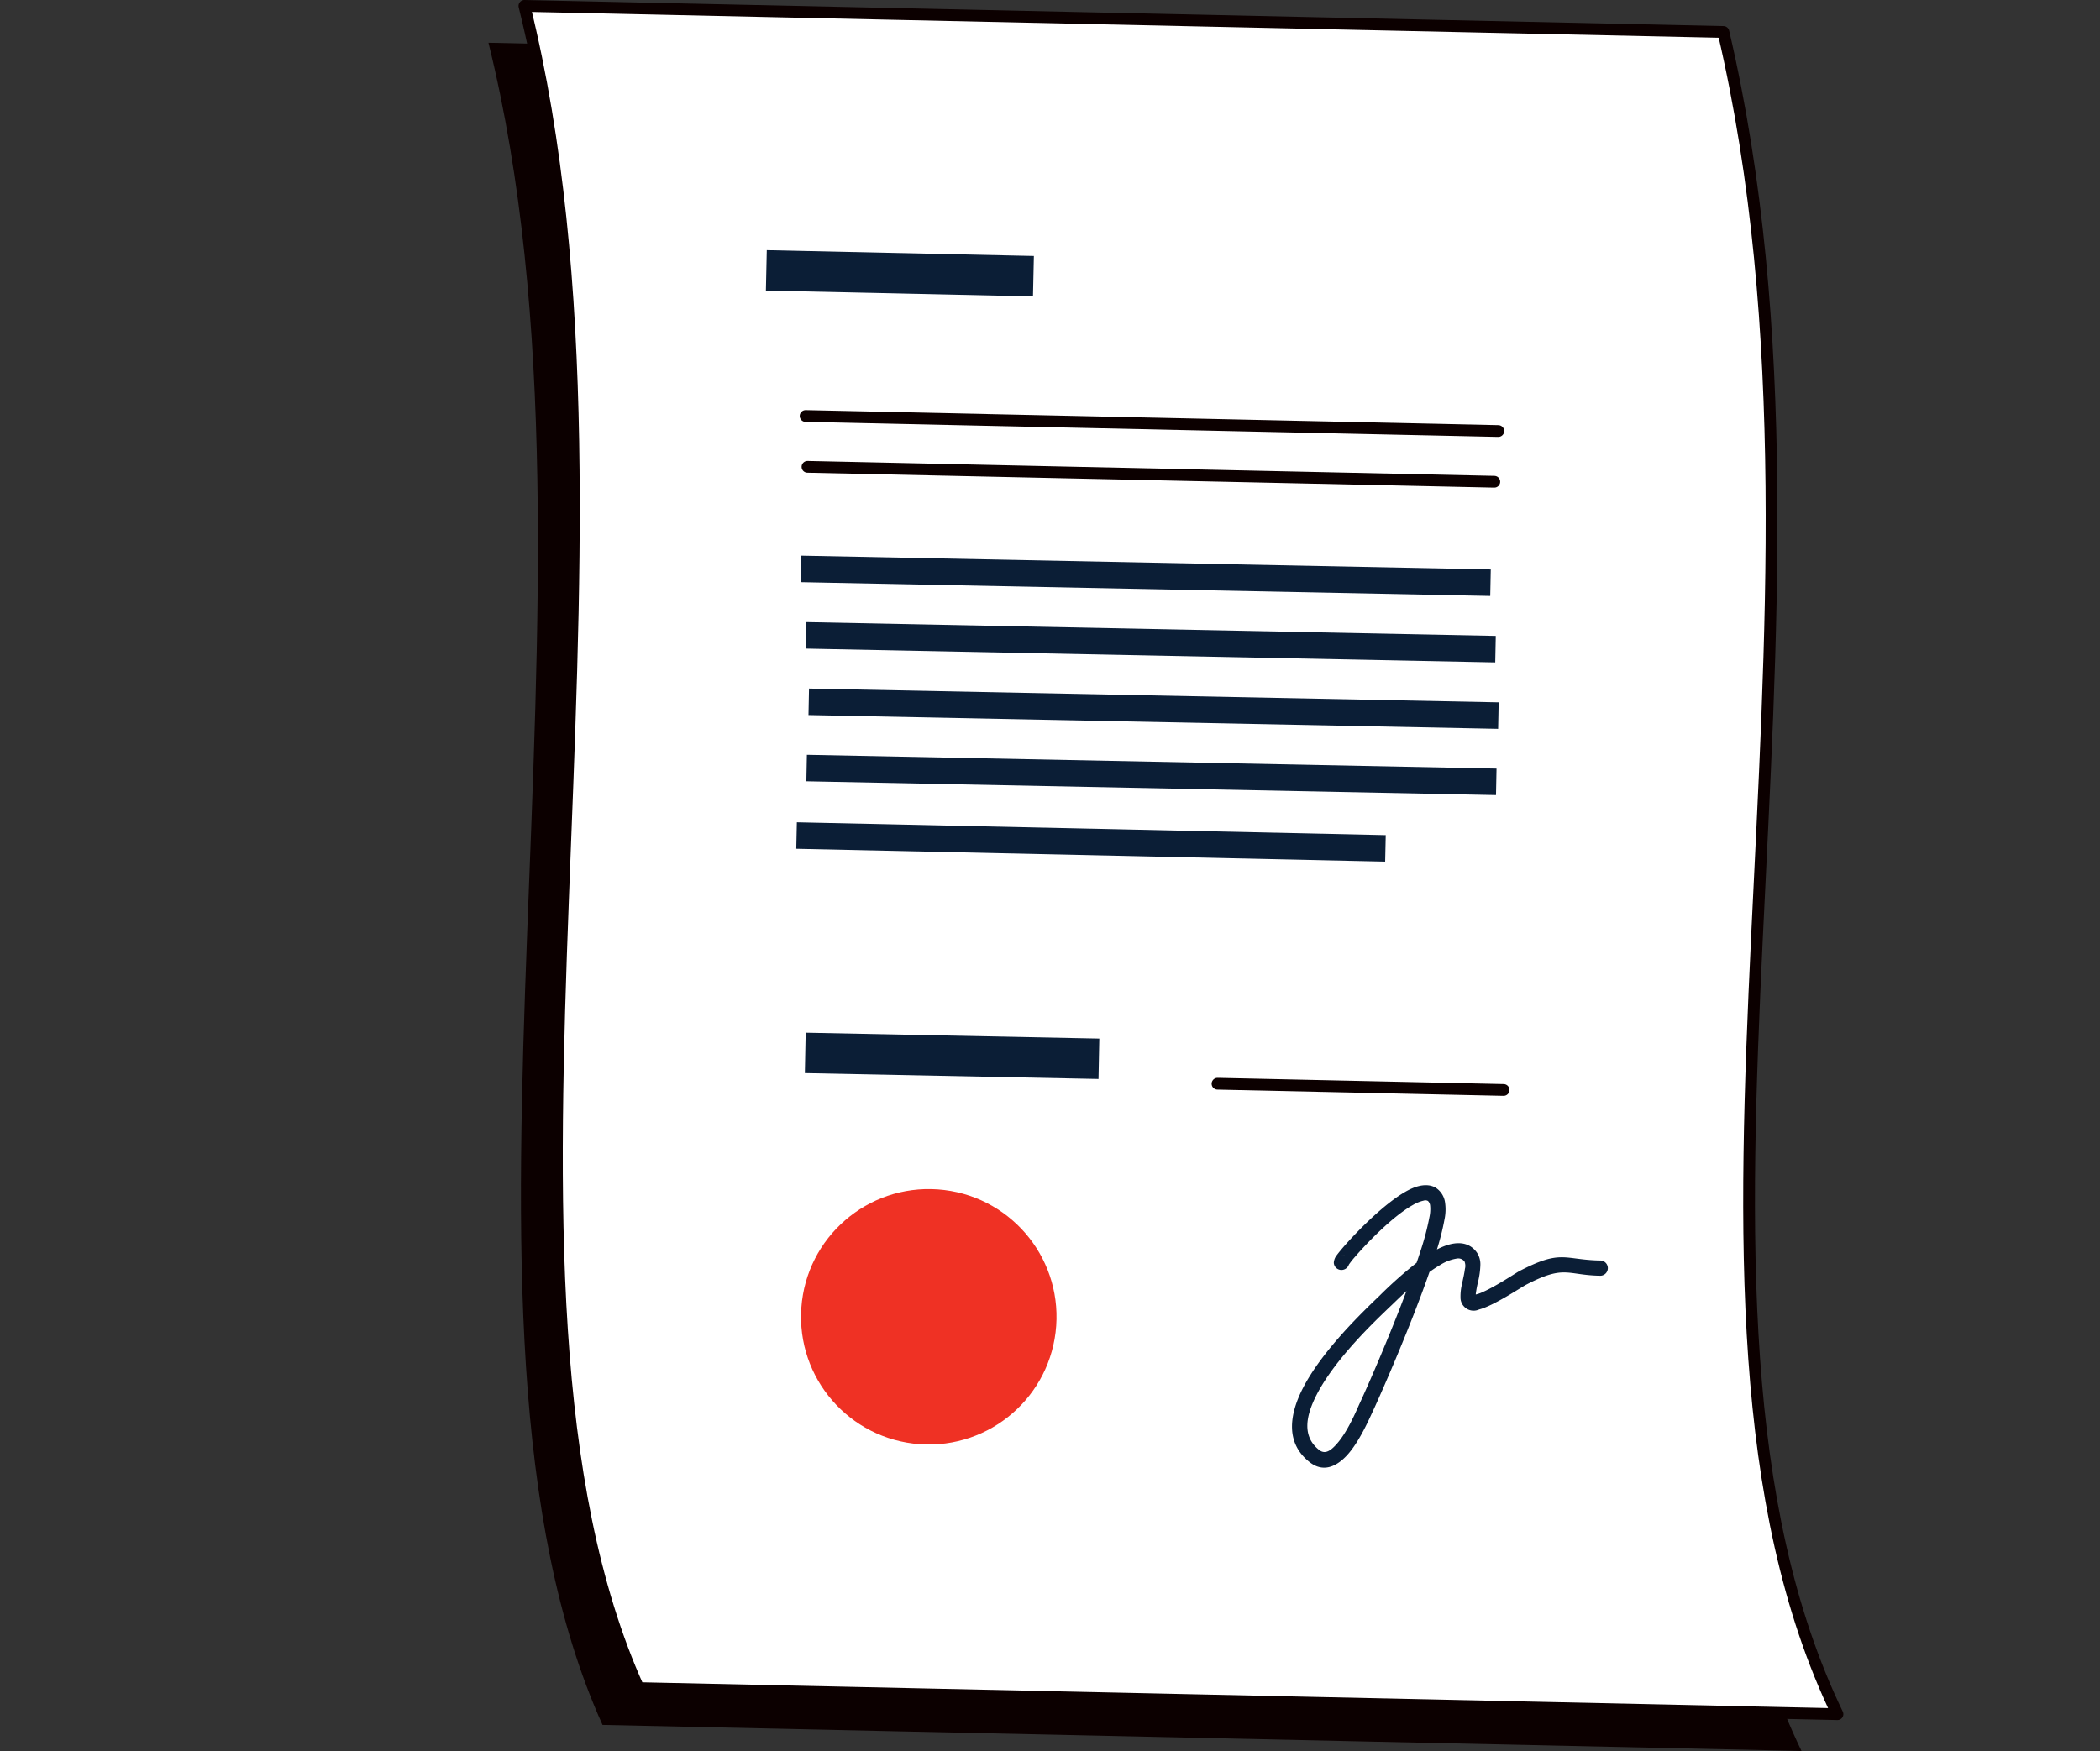 <?xml version="1.0" encoding="UTF-8"?> <svg xmlns="http://www.w3.org/2000/svg" id="Layer_1" data-name="Layer 1" viewBox="0 0 535.56 446.66"><rect x="0" y="0" width="535.56" height="446.66" fill="#333333" stroke="none"/> <defs> <style>.cls-1{fill:#0c0000;}.cls-1,.cls-2,.cls-4{fill-rule:evenodd;}.cls-2{fill:#fff;}.cls-2,.cls-6{stroke:#0c0000;stroke-linecap:round;stroke-linejoin:round;stroke-width:3px;}.cls-3,.cls-4{fill:#0b1e36;}.cls-5{fill:#ef3124;}.cls-6{fill:none;}</style> </defs> <g id="Слой_2" data-name="Слой 2"> <g id="Слой_1-2" data-name="Слой 1-2"> <path class="cls-1" d="M430.35,17.55,124.57,10.9C159,150.05,106.71,336,153.66,440l305.78,6.65C408.06,340.07,465.71,168.81,430.35,17.55Z"></path> <path class="cls-2" d="M439.52,8.15,133.74,1.5c34.43,139.15-17.86,325.08,29.09,429.11l305.78,6.65C417.23,330.67,474.89,159.41,439.52,8.15Z"></path> <rect class="cls-3" x="224.34" y="35.65" width="10.31" height="68.13" transform="translate(154.79 297.63) rotate(-88.75)"></rect> <rect class="cls-3" x="288.77" y="59" width="6.76" height="175.88" transform="matrix(0.02, -1, 1, 0.02, 139.4, 436.09)"></rect> <rect class="cls-3" x="290.04" y="75.95" width="6.76" height="175.88" transform="matrix(0.02, -1, 1, 0.02, 123.7, 453.97)"></rect> <rect class="cls-3" x="290.77" y="92.9" width="6.76" height="175.88" transform="matrix(0.02, -1, 1, 0.02, 107.47, 471.31)"></rect> <rect class="cls-3" x="290.22" y="109.8" width="6.76" height="175.88" transform="matrix(0.02, -1, 1, 0.02, 90.04, 487.32)"></rect> <rect class="cls-3" x="274.86" y="139.66" width="6.76" height="150.22" transform="translate(57.45 488.26) rotate(-88.75)"></rect> <rect class="cls-3" x="237.63" y="231.85" width="10.31" height="74.9" transform="translate(-31.31 506.66) rotate(-88.85)"></rect> <path class="cls-4" d="M344,322.58a2,2,0,0,1-1.84,1.37,1.94,1.94,0,0,1-2-1.87,3.43,3.43,0,0,1,.78-1.93c2.2-3,12.51-14.2,19.29-17.06,2.37-1,4.44-1,5.92-.12a5.35,5.35,0,0,1,2.36,3.63,12.38,12.38,0,0,1-.13,4.5,62.47,62.47,0,0,1-1.92,7.62,17.53,17.53,0,0,1,1.82-.83c3.5-1.35,6.52-1,8.38,1.63a5.41,5.41,0,0,1,.88,3.1,20.46,20.46,0,0,1-.61,4.41,30.15,30.15,0,0,0-.56,3v.18a11.34,11.34,0,0,0,1.13-.35c3.62-1.47,8.85-5,9.92-5.59,10.79-5.63,11.26-2.94,20.59-2.73a1.94,1.94,0,0,1,.19,3.88h-.27c-8.47-.19-8.92-2.81-18.72,2.29-1.29.67-8.31,5.4-12,6.32a3.34,3.34,0,0,1-4.43-1.63,3.28,3.28,0,0,1-.31-1.48,13.1,13.1,0,0,1,.36-3.3c.26-1.28.61-2.66.76-3.92a3,3,0,0,0-.1-1.91,2,2,0,0,0-1.94-.75,11.19,11.19,0,0,0-4.24,1.62c-.91.53-1.83,1.14-2.75,1.8-4.73,13.64-12.23,30.78-14.43,35.49-.89,1.88-3.46,7.92-6.71,11.39-2.84,3-6.15,4.22-9.44,1.62-6-4.71-5.38-11.76-1.63-19,5-9.67,15.58-19.69,19.44-23.41a108.3,108.3,0,0,1,9.48-8.43c.32-.92.62-1.83.9-2.7a67.25,67.25,0,0,0,2.37-8.94,9.45,9.45,0,0,0,.18-3,1.91,1.91,0,0,0-.54-1.13,1.38,1.38,0,0,0-1.07-.1,9.55,9.55,0,0,0-2.81,1.14c-5.13,2.89-11.64,9.61-14.8,13.29A20.9,20.9,0,0,0,344,322.58Zm14.74,6.71c-1.88,1.72-3.4,3.24-4.22,4-3.7,3.56-13.89,13.13-18.69,22.4-2.79,5.39-3.85,10.67.59,14.18,1.5,1.19,2.91.16,4.21-1.23,2.95-3.15,5.23-8.67,6-10.38,1.86-3.94,7.54-16.88,12.08-29Zm-15.81-9.05a2.05,2.05,0,0,0-.81-.16,2.09,2.09,0,0,1,.78.16Z"></path> <circle class="cls-5" cx="236.84" cy="335.87" r="32.58" transform="translate(-114.97 548.3) rotate(-85.93)"></circle> <line class="cls-6" x1="205.93" y1="119.08" x2="381.09" y2="122.89"></line> <line class="cls-6" x1="205.45" y1="106.11" x2="382.11" y2="109.95"></line> <line class="cls-6" x1="310.5" y1="276.44" x2="383.46" y2="278.03"></line> </g> </g> </svg> 